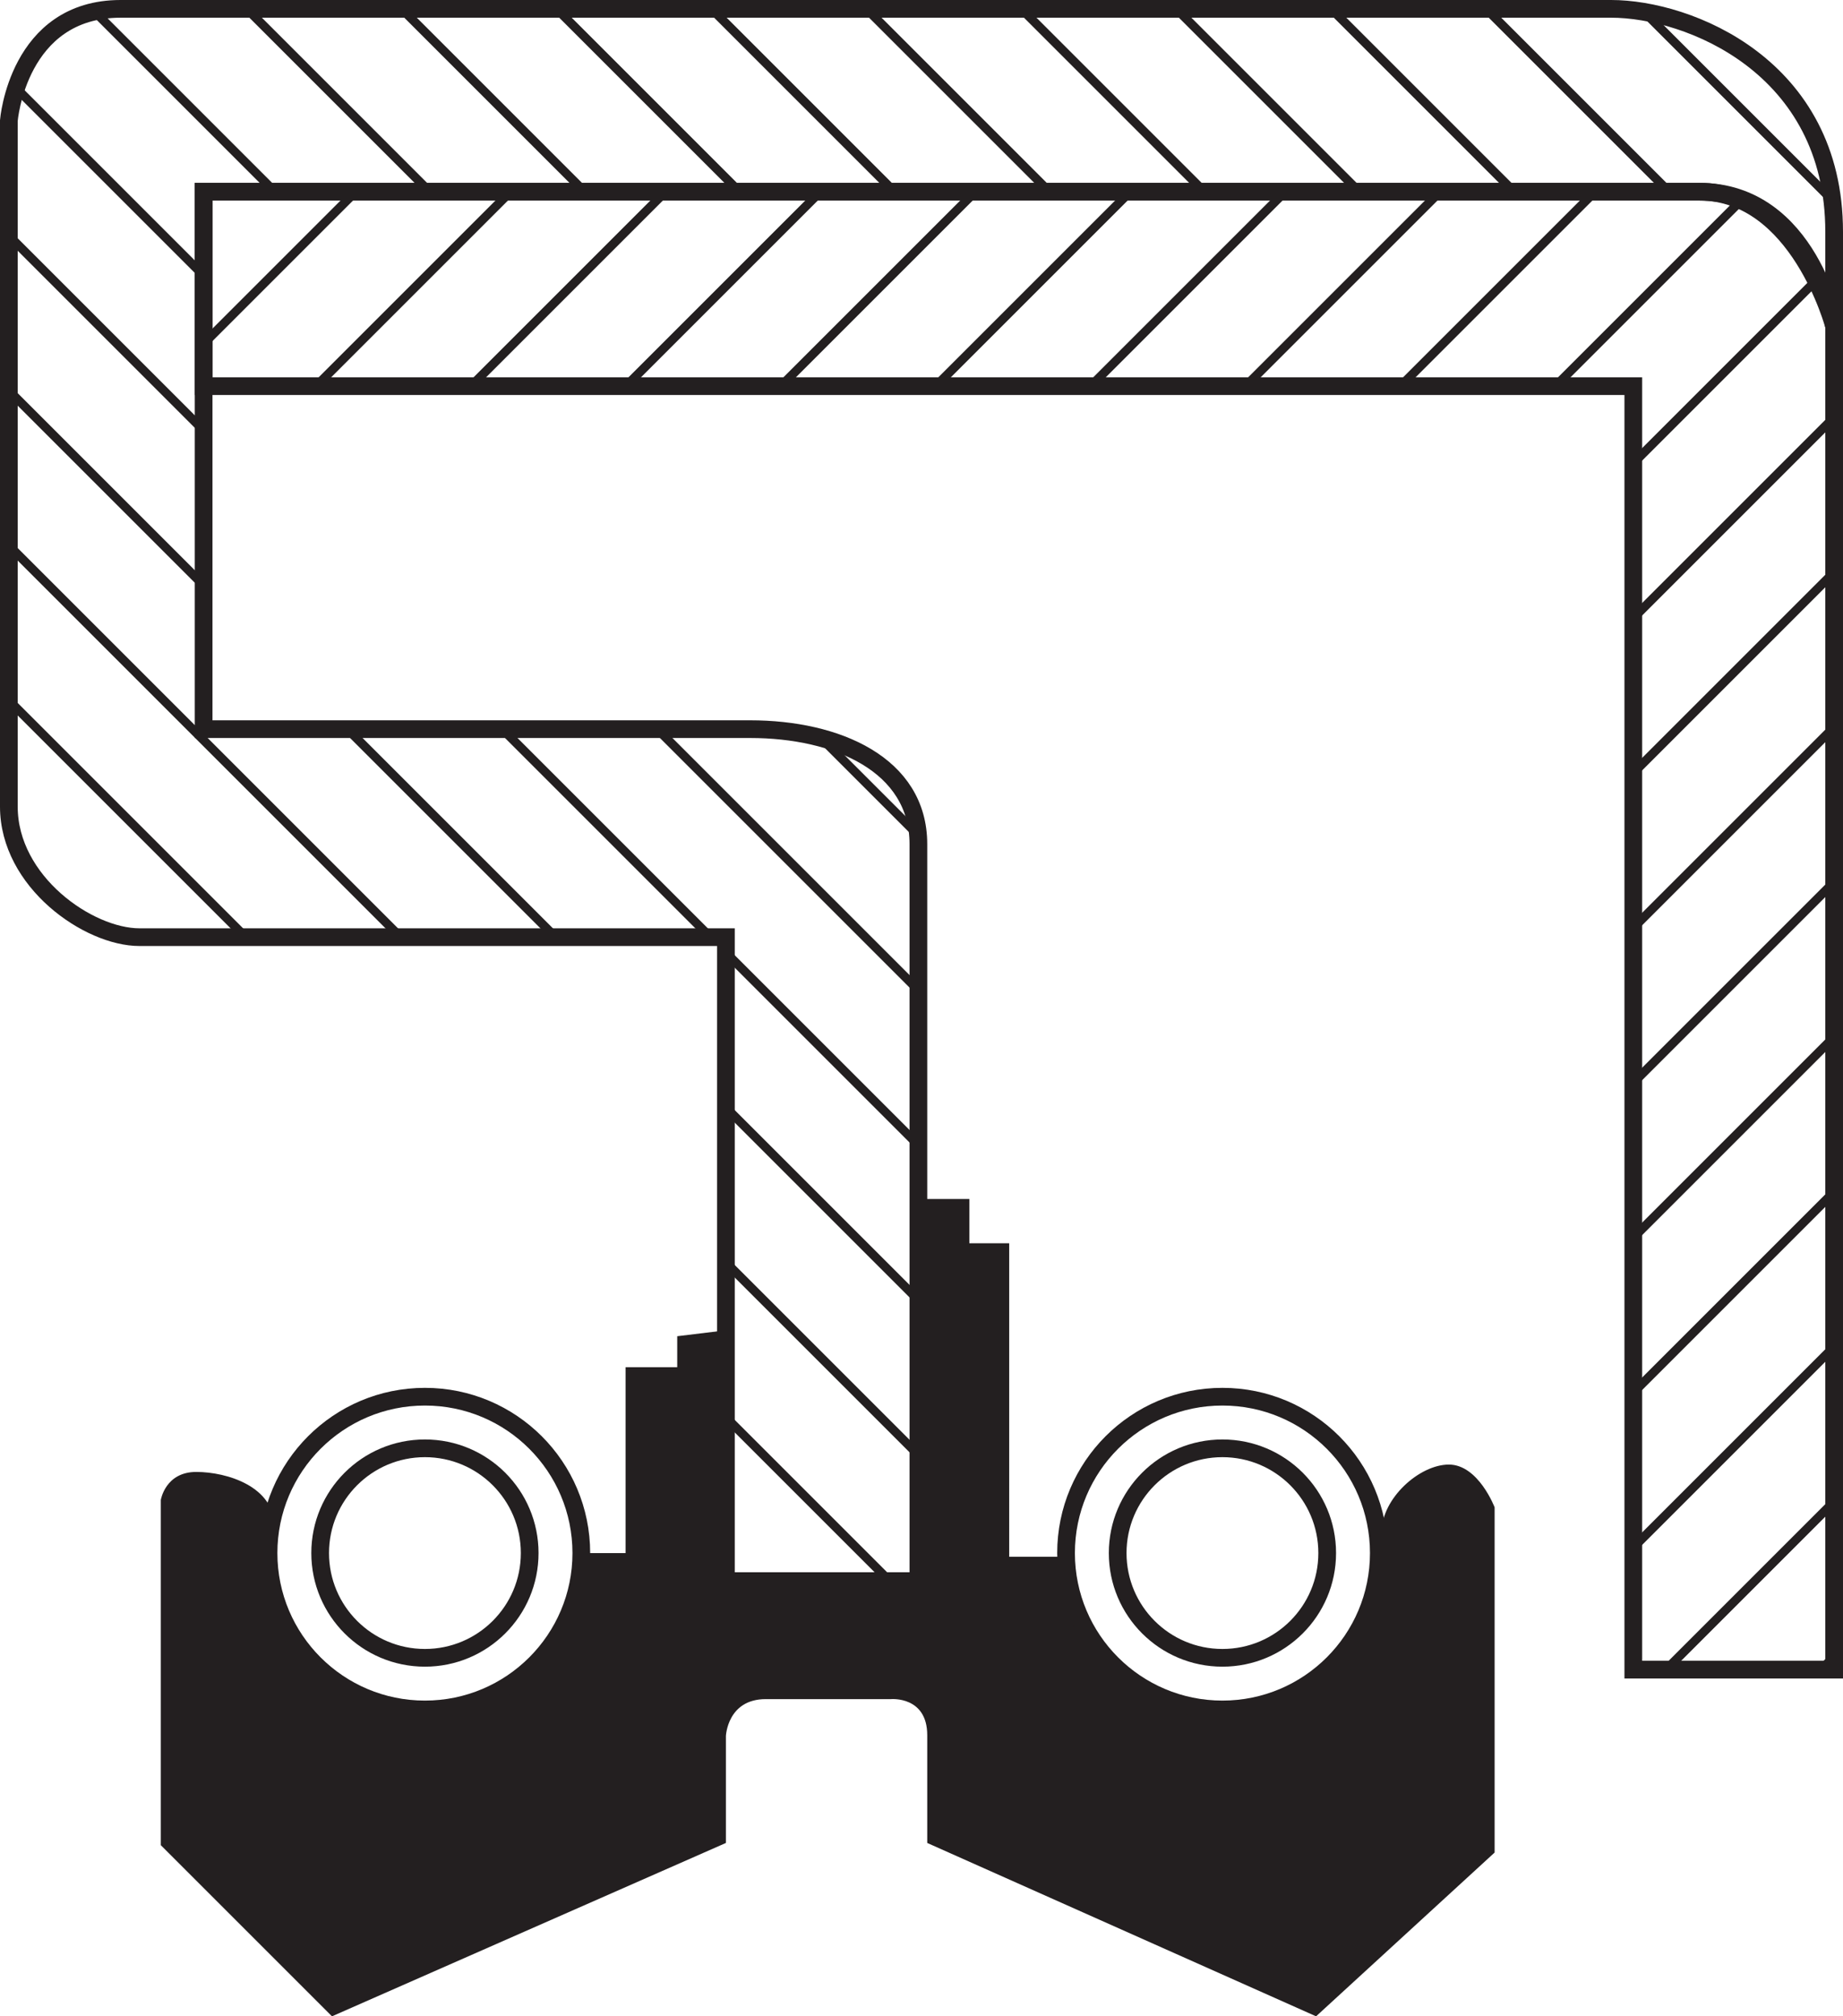<?xml version="1.0" encoding="iso-8859-1"?>
<!-- Generator: Adobe Illustrator 16.0.0, SVG Export Plug-In . SVG Version: 6.00 Build 0)  -->
<!DOCTYPE svg PUBLIC "-//W3C//DTD SVG 1.1//EN" "http://www.w3.org/Graphics/SVG/1.1/DTD/svg11.dtd">
<svg version="1.1" id="Layer_2" xmlns="http://www.w3.org/2000/svg" xmlns:xlink="http://www.w3.org/1999/xlink" x="0px" y="0px"
	 width="104.094px" height="113.896px" viewBox="0 0 104.094 113.896" style="enable-background:new 0 0 104.094 113.896;"
	 xml:space="preserve">
<path style="fill:none;stroke:#231F20;stroke-miterlimit:10;" d="M41,89.313V52.938H7.875C5,52.938,0.5,49.813,0.5,45.563
	s0-38.75,0-38.75S1,0.5,6.813,0.5S91,0.5,91,0.5c4.375,0,12.594,3.25,12.594,12.594v5.344c0,0-1.375-7.609-7.609-7.609
	s-84.484,0-84.484,0v30.359c0,0,26,0,30.875,0s9.495,1.99,9.495,6.495v41.63H41z"/>
<path style="fill:none;stroke:#231F20;stroke-miterlimit:10;" d="M92.25,21.813v72.5h11.344V18.438c0,0-2-7.609-7.609-7.609
	s-84.484,0-84.484,0v10.984H92.25z"/>
<path style="fill:#231F20;" d="M41,75.146l-2.75,0.334v1.75h-2.917v10.5h-2.708c0,0,0.292,8.666-9.125,8.666
	c-8.333,0-8-7.916-8-10.166s-2.667-3.084-4.417-3.084s-2,1.584-2,1.584v19.5l9.667,9.667L41,104.104v-6.041
	c0,0,0.083-2.084,2.25-2.084s7.083,0,7.083,0s2.038-0.176,2.038,2.037s0,6.088,0,6.088l21.962,9.793l10.084-9.251v-19.5
	c0,0-0.918-2.416-2.584-2.416s-3.792,1.918-3.792,3.792S76.25,96.146,69,96.146s-8.625-5.583-8.625-8.208c-1.125,0-3.375,0-3.375,0
	V70.229h-2.25v-2.5h-2.88v21.584H41V75.146z"/>
<circle style="fill:none;stroke:#231F20;stroke-miterlimit:10;" cx="24" cy="87.729" r="5.917"/>
<circle style="fill:none;stroke:#231F20;stroke-miterlimit:10;" cx="24" cy="87.729" r="8.833"/>
<circle style="fill:none;stroke:#231F20;stroke-miterlimit:10;" cx="69.044" cy="87.729" r="5.917"/>
<circle style="fill:none;stroke:#231F20;stroke-miterlimit:10;" cx="69.044" cy="87.729" r="8.833"/>
<g>
	<defs>
		<path id="SVGID_1_" d="M41,89.313V52.938H7.875C5,52.938,0.5,49.813,0.5,45.563s0-38.75,0-38.75S1,0.5,6.813,0.5S91,0.5,91,0.5
			c4.375,0,12.594,3.25,12.594,12.594v5.344c0,0-1.375-7.609-7.609-7.609s-84.484,0-84.484,0v30.359c0,0,26,0,30.875,0
			s9.495,1.99,9.495,6.495v41.63H41z"/>
	</defs>
	<clipPath id="SVGID_2_">
		<use xlink:href="#SVGID_1_"  style="overflow:visible;"/>
	</clipPath>
	<g style="clip-path:url(#SVGID_2_);">
		
			<line style="fill:none;stroke:#231F20;stroke-width:0.5;stroke-miterlimit:10;" x1="104.008" y1="-14.43" x2="252.336" y2="133.898"/>
		
			<line style="fill:none;stroke:#231F20;stroke-width:0.5;stroke-miterlimit:10;" x1="95.258" y1="-14.43" x2="243.586" y2="133.898"/>
		
			<line style="fill:none;stroke:#231F20;stroke-width:0.5;stroke-miterlimit:10;" x1="86.508" y1="-14.43" x2="234.836" y2="133.898"/>
		
			<line style="fill:none;stroke:#231F20;stroke-width:0.5;stroke-miterlimit:10;" x1="77.758" y1="-14.43" x2="226.086" y2="133.898"/>
		
			<line style="fill:none;stroke:#231F20;stroke-width:0.5;stroke-miterlimit:10;" x1="69.008" y1="-14.43" x2="217.336" y2="133.898"/>
		
			<line style="fill:none;stroke:#231F20;stroke-width:0.5;stroke-miterlimit:10;" x1="60.258" y1="-14.43" x2="208.586" y2="133.898"/>
		
			<line style="fill:none;stroke:#231F20;stroke-width:0.5;stroke-miterlimit:10;" x1="51.508" y1="-14.43" x2="199.836" y2="133.898"/>
		
			<line style="fill:none;stroke:#231F20;stroke-width:0.5;stroke-miterlimit:10;" x1="42.758" y1="-14.43" x2="191.086" y2="133.898"/>
		
			<line style="fill:none;stroke:#231F20;stroke-width:0.5;stroke-miterlimit:10;" x1="34.008" y1="-14.43" x2="182.336" y2="133.898"/>
		
			<line style="fill:none;stroke:#231F20;stroke-width:0.5;stroke-miterlimit:10;" x1="25.258" y1="-14.43" x2="173.586" y2="133.898"/>
		
			<line style="fill:none;stroke:#231F20;stroke-width:0.5;stroke-miterlimit:10;" x1="16.508" y1="-14.43" x2="164.836" y2="133.898"/>
		
			<line style="fill:none;stroke:#231F20;stroke-width:0.5;stroke-miterlimit:10;" x1="7.758" y1="-14.43" x2="156.086" y2="133.898"/>
		
			<line style="fill:none;stroke:#231F20;stroke-width:0.5;stroke-miterlimit:10;" x1="-0.992" y1="-14.43" x2="147.336" y2="133.898"/>
		
			<line style="fill:none;stroke:#231F20;stroke-width:0.5;stroke-miterlimit:10;" x1="-9.742" y1="-14.43" x2="138.586" y2="133.898"/>
		
			<line style="fill:none;stroke:#231F20;stroke-width:0.5;stroke-miterlimit:10;" x1="-18.492" y1="-14.43" x2="129.836" y2="133.898"/>
		
			<line style="fill:none;stroke:#231F20;stroke-width:0.5;stroke-miterlimit:10;" x1="-27.242" y1="-14.43" x2="121.086" y2="133.898"/>
		
			<line style="fill:none;stroke:#231F20;stroke-width:0.5;stroke-miterlimit:10;" x1="-35.992" y1="-14.43" x2="112.336" y2="133.898"/>
		
			<line style="fill:none;stroke:#231F20;stroke-width:0.5;stroke-miterlimit:10;" x1="-44.742" y1="-14.43" x2="103.586" y2="133.898"/>
		
			<line style="fill:none;stroke:#231F20;stroke-width:0.5;stroke-miterlimit:10;" x1="-53.492" y1="-14.43" x2="94.836" y2="133.898"/>
		
			<line style="fill:none;stroke:#231F20;stroke-width:0.5;stroke-miterlimit:10;" x1="-62.242" y1="-14.43" x2="86.086" y2="133.898"/>
		
			<line style="fill:none;stroke:#231F20;stroke-width:0.5;stroke-miterlimit:10;" x1="-70.992" y1="-14.43" x2="77.336" y2="133.898"/>
		
			<line style="fill:none;stroke:#231F20;stroke-width:0.5;stroke-miterlimit:10;" x1="-79.742" y1="-14.43" x2="68.586" y2="133.898"/>
		
			<line style="fill:none;stroke:#231F20;stroke-width:0.5;stroke-miterlimit:10;" x1="-88.492" y1="-14.43" x2="59.836" y2="133.898"/>
		
			<line style="fill:none;stroke:#231F20;stroke-width:0.5;stroke-miterlimit:10;" x1="-97.242" y1="-14.43" x2="51.086" y2="133.898"/>
		
			<line style="fill:none;stroke:#231F20;stroke-width:0.5;stroke-miterlimit:10;" x1="-105.992" y1="-14.43" x2="42.336" y2="133.898"/>
		
			<line style="fill:none;stroke:#231F20;stroke-width:0.5;stroke-miterlimit:10;" x1="-114.742" y1="-14.43" x2="33.586" y2="133.898"/>
	</g>
</g>
<g>
	<defs>
		<path id="SVGID_3_" d="M92.25,21.813v72.5h11.344V18.438c0,0-2-7.609-7.609-7.609s-84.484,0-84.484,0v10.984H92.25z"/>
	</defs>
	<clipPath id="SVGID_4_">
		<use xlink:href="#SVGID_3_"  style="overflow:visible;"/>
	</clipPath>
	<g style="clip-path:url(#SVGID_4_);">
		
			<line style="fill:none;stroke:#231F20;stroke-width:0.5;stroke-miterlimit:10;" x1="82.258" y1="123.656" x2="230.586" y2="-24.672"/>
		
			<line style="fill:none;stroke:#231F20;stroke-width:0.5;stroke-miterlimit:10;" x1="73.508" y1="123.656" x2="221.836" y2="-24.672"/>
		
			<line style="fill:none;stroke:#231F20;stroke-width:0.5;stroke-miterlimit:10;" x1="64.758" y1="123.656" x2="213.086" y2="-24.672"/>
		
			<line style="fill:none;stroke:#231F20;stroke-width:0.5;stroke-miterlimit:10;" x1="56.008" y1="123.656" x2="204.336" y2="-24.672"/>
		
			<line style="fill:none;stroke:#231F20;stroke-width:0.5;stroke-miterlimit:10;" x1="47.258" y1="123.656" x2="195.586" y2="-24.672"/>
		
			<line style="fill:none;stroke:#231F20;stroke-width:0.5;stroke-miterlimit:10;" x1="38.508" y1="123.656" x2="186.836" y2="-24.672"/>
		
			<line style="fill:none;stroke:#231F20;stroke-width:0.5;stroke-miterlimit:10;" x1="29.758" y1="123.656" x2="178.086" y2="-24.672"/>
		
			<line style="fill:none;stroke:#231F20;stroke-width:0.5;stroke-miterlimit:10;" x1="21.008" y1="123.656" x2="169.336" y2="-24.672"/>
		
			<line style="fill:none;stroke:#231F20;stroke-width:0.5;stroke-miterlimit:10;" x1="12.258" y1="123.656" x2="160.586" y2="-24.672"/>
		
			<line style="fill:none;stroke:#231F20;stroke-width:0.5;stroke-miterlimit:10;" x1="3.508" y1="123.656" x2="151.836" y2="-24.672"/>
		
			<line style="fill:none;stroke:#231F20;stroke-width:0.5;stroke-miterlimit:10;" x1="-5.242" y1="123.656" x2="143.086" y2="-24.672"/>
		
			<line style="fill:none;stroke:#231F20;stroke-width:0.5;stroke-miterlimit:10;" x1="-13.992" y1="123.656" x2="134.336" y2="-24.672"/>
		
			<line style="fill:none;stroke:#231F20;stroke-width:0.5;stroke-miterlimit:10;" x1="-22.742" y1="123.656" x2="125.586" y2="-24.672"/>
		
			<line style="fill:none;stroke:#231F20;stroke-width:0.5;stroke-miterlimit:10;" x1="-31.492" y1="123.656" x2="116.836" y2="-24.672"/>
		
			<line style="fill:none;stroke:#231F20;stroke-width:0.5;stroke-miterlimit:10;" x1="-40.242" y1="123.656" x2="108.086" y2="-24.672"/>
		
			<line style="fill:none;stroke:#231F20;stroke-width:0.5;stroke-miterlimit:10;" x1="-48.992" y1="123.656" x2="99.336" y2="-24.672"/>
		
			<line style="fill:none;stroke:#231F20;stroke-width:0.5;stroke-miterlimit:10;" x1="-57.742" y1="123.656" x2="90.586" y2="-24.672"/>
		
			<line style="fill:none;stroke:#231F20;stroke-width:0.5;stroke-miterlimit:10;" x1="-66.492" y1="123.656" x2="81.836" y2="-24.672"/>
		
			<line style="fill:none;stroke:#231F20;stroke-width:0.5;stroke-miterlimit:10;" x1="-75.242" y1="123.656" x2="73.086" y2="-24.672"/>
		
			<line style="fill:none;stroke:#231F20;stroke-width:0.5;stroke-miterlimit:10;" x1="-83.992" y1="123.656" x2="64.336" y2="-24.672"/>
		
			<line style="fill:none;stroke:#231F20;stroke-width:0.5;stroke-miterlimit:10;" x1="-92.742" y1="123.656" x2="55.586" y2="-24.672"/>
		
			<line style="fill:none;stroke:#231F20;stroke-width:0.5;stroke-miterlimit:10;" x1="-101.492" y1="123.656" x2="46.836" y2="-24.672"/>
		
			<line style="fill:none;stroke:#231F20;stroke-width:0.5;stroke-miterlimit:10;" x1="-110.242" y1="123.656" x2="38.086" y2="-24.672"/>
		
			<line style="fill:none;stroke:#231F20;stroke-width:0.5;stroke-miterlimit:10;" x1="-118.992" y1="123.656" x2="29.336" y2="-24.672"/>
		
			<line style="fill:none;stroke:#231F20;stroke-width:0.5;stroke-miterlimit:10;" x1="-127.742" y1="123.656" x2="20.586" y2="-24.672"/>
		
			<line style="fill:none;stroke:#231F20;stroke-width:0.5;stroke-miterlimit:10;" x1="-136.492" y1="123.656" x2="11.836" y2="-24.672"/>
	</g>
</g>
</svg>
